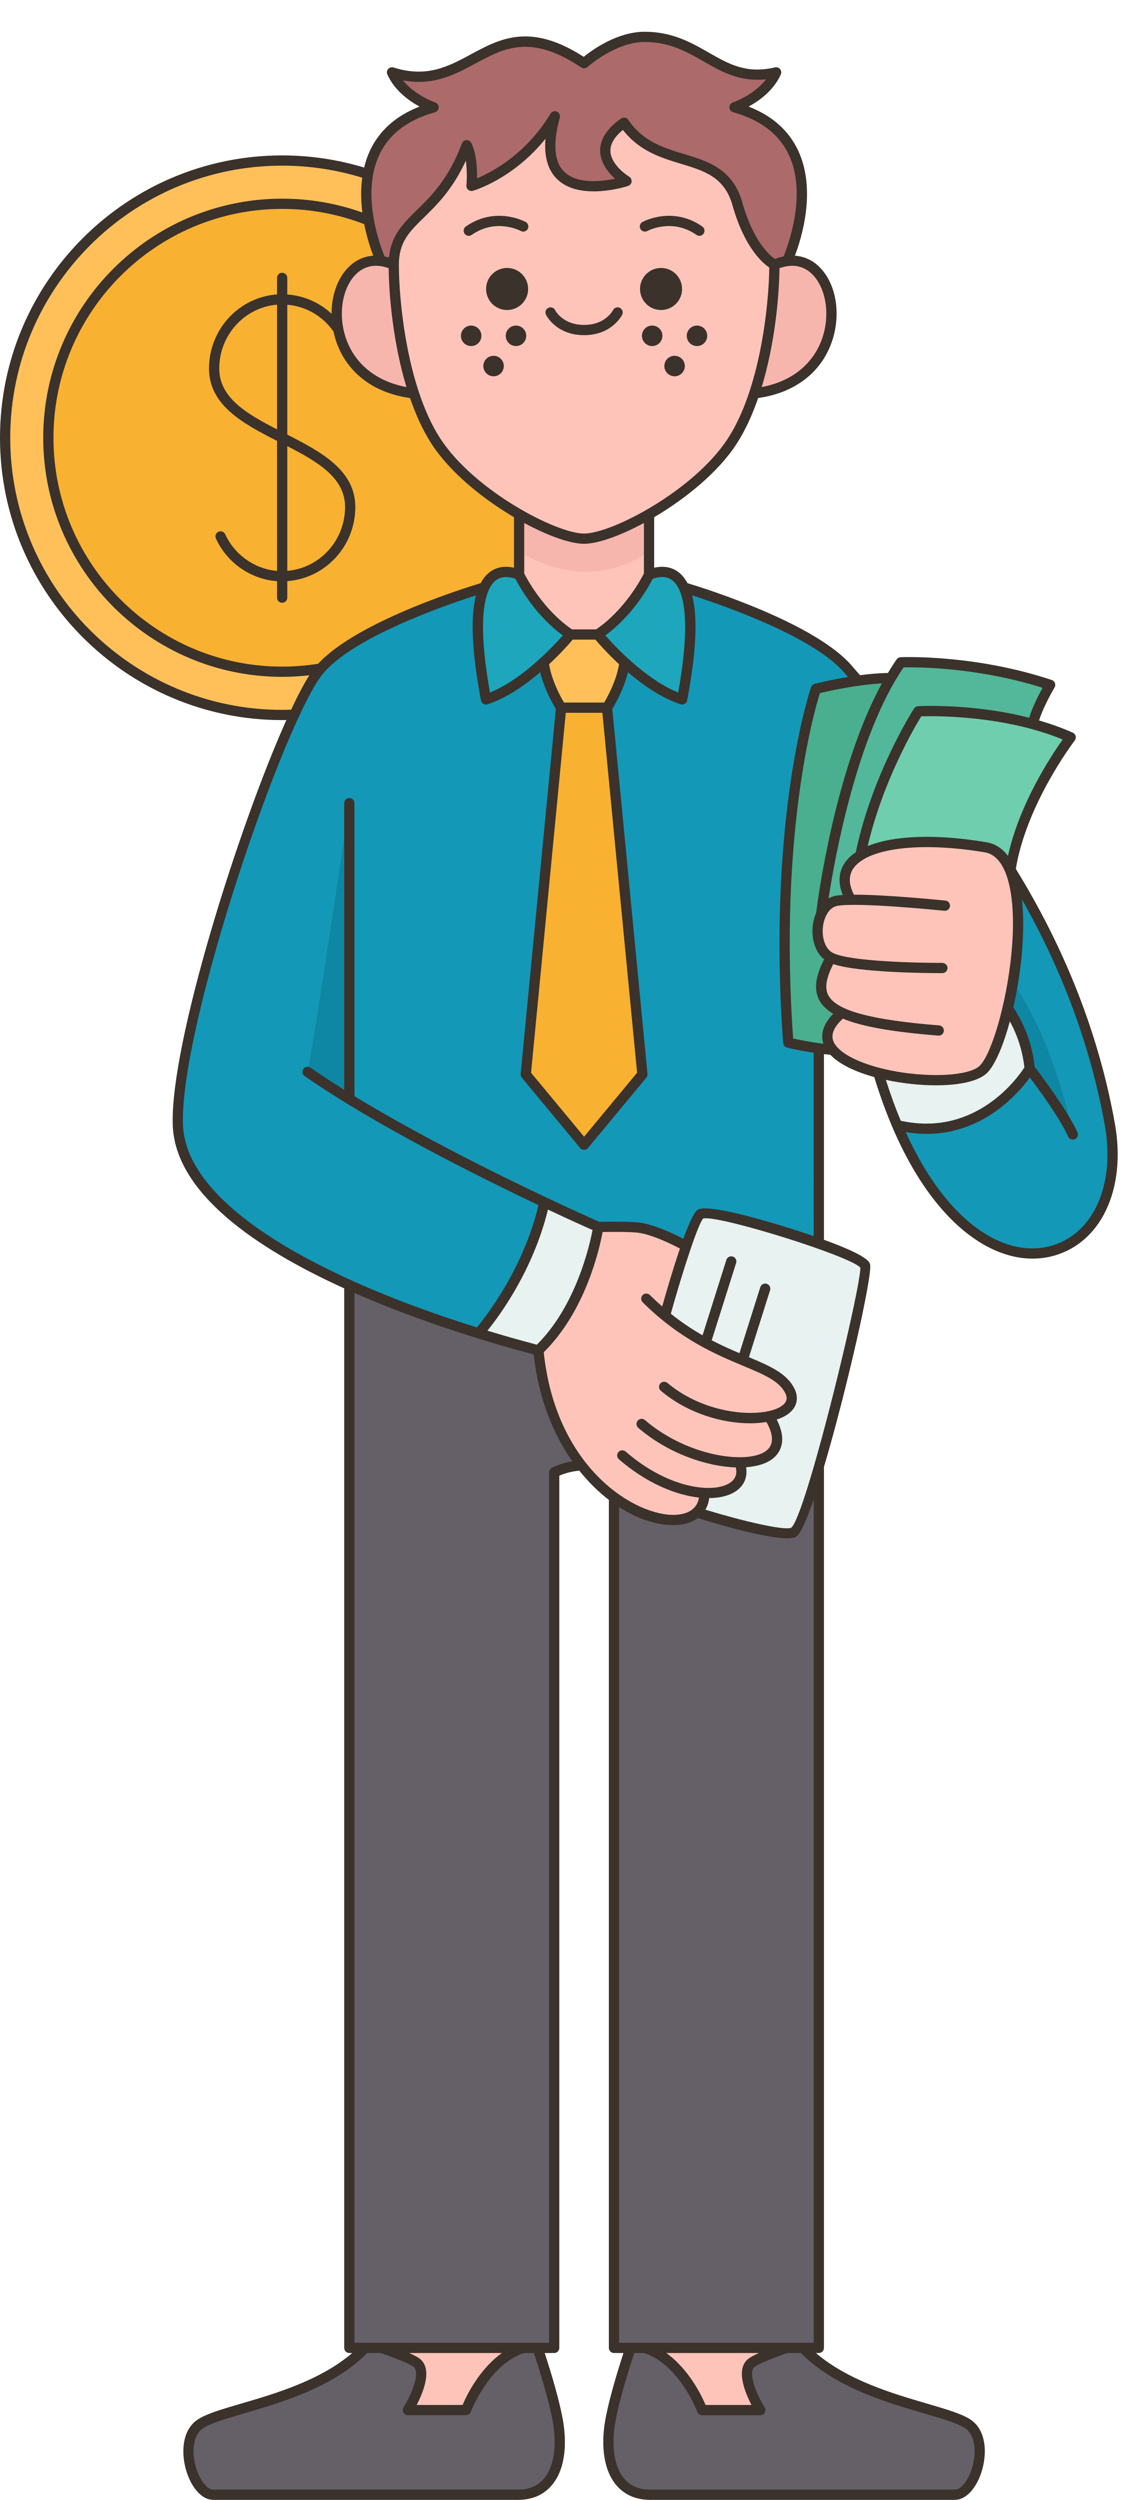 <?xml version="1.0" encoding="UTF-8"?>
<!DOCTYPE svg PUBLIC '-//W3C//DTD SVG 1.0//EN'
          'http://www.w3.org/TR/2001/REC-SVG-20010904/DTD/svg10.dtd'>
<svg height="488.2" preserveAspectRatio="xMidYMid meet" version="1.0" viewBox="0.0 -6.2 221.8 488.2" width="221.8" xmlns="http://www.w3.org/2000/svg" xmlns:xlink="http://www.w3.org/1999/xlink" zoomAndPan="magnify"
><g
  ><g
    ><g
      ><path d="M55.14,25.15C25.24,25.15,1,49.39,1,79.29c0,29.9,24.24,54.14,54.14,54.14 c0.81,0,1.61-0.02,2.4-0.05c72.092,9.812,86.462-95.768,14.37-105.58C66.63,26.08,60.99,25.15,55.14,25.15z" fill="#ffc05a"
      /></g
      ><g
      ><path d="M72.08,36.84h-0.01c-5.23-2.09-10.95-3.24-16.93-3.24C29.9,33.6,9.45,54.05,9.45,79.29 s20.45,45.69,45.69,45.69c2.56,0,5.07-0.21,7.52-0.61c11.944-0.032,35.38-7.751,31.97-15.85l6.82-2.49 C123.549,67.912,117.781,42.95,72.08,36.84z" fill="#f9b132"
      /></g
      ><g
      ><path d="M189.21,467.23c-4.61-3.23-22.63-4.79-32.29-14.91c-11.265-7.247-22.496-7.293-33.69,0 c0,0-3.69,10.77-4.21,16.02c-0.78,7.74,2.17,12.66,7.98,12.66c0,0,56.48,0,59.61,0C190.53,481,193.82,470.45,189.21,467.23z" fill="#655f68"
      /></g
      ><g
      ><path d="M109.26,468.34c-0.52-5.25-4.21-16.02-4.21-16.02c-12.54-7.317-23.753-7.222-33.69,0 C61.7,462.44,43.68,464,39.07,467.23c-4.61,3.22-1.32,13.77,2.6,13.77c3.13,0,59.61,0,59.61,0 C107.09,481,110.04,476.08,109.26,468.34z" fill="#655f68"
      /></g
      ><g
      ><path d="M146.84,455.25c-2.71,2.15,1.74,9.22,1.74,9.22h-11.37c0,0-3.58-9.73-11.13-12.15 c10.368-9.053,19.46-8.048,27.66,0C153.74,452.32,148.21,454.16,146.84,455.25z" fill="#fec4b9"
      /></g
      ><g
      ><path d="M74.54,452.32c12.651-15.432,21.497-13.746,27.66,0c-7.55,2.42-11.13,12.15-11.13,12.15H79.7 c0,0,4.45-7.07,1.74-9.22C80.07,454.16,74.54,452.32,74.54,452.32z" fill="#fec4b9"
      /></g
      ><g
      ><path d="M119.98,286.16v166.16h3.25h2.85h27.66h3.18h3.09V280.27 C150.365,235.971,135.516,256.765,119.98,286.16z" fill="#655f68"
      /></g
      ><g
      ><path d="M105.2,257.52c-8.092-17.117-21.192-18.963-36.93-12.76v207.56h3.09h3.18h27.66h2.85h3.25V281.35 c0,0,2.24-1.25,5.36-1.37l0.01-0.01C120.06,263.139,114.174,258.466,105.2,257.52z" fill="#655f68"
      /></g
      ><g
      ><path d="M216.88,213.39c-3.52-19.66-11.09-36.26-19.42-49.7c-0.01,0.07-0.02,0.13-0.03,0.2l-22.13,49.65 C191.89,252.6,221.79,240.83,216.88,213.39z" fill="#1498b7"
      /></g
      ><g
      ><path d="M165.91,124.71c-7.26-8.79-31.65-16.01-32.26-16.19H94.63c-0.6,0.18-24.38,7.22-31.97,15.85 c-0.1,0.12-0.2,0.23-0.29,0.34c-1.27,1.53-2.94,4.58-4.83,8.67c-9.07,19.66-23.27,63.5-22.79,80.01 c0.36,12.24,14.99,22.99,33.52,31.37c7.97,3.6,16.66,6.77,25.25,9.43v-0.01l23.39-20.76l17.18,3.75l25.92-0.55v-38.09 c21.728-21.977,26.702-45.667,7.68-71.81C166.99,125.96,166.39,125.29,165.91,124.71z" fill="#1498b7"
      /></g
      ><g
      ><path d="M196.94,190.71l-25.3,12.61c1.12,3.74,2.35,7.14,3.66,10.22c17.12,4.12,25.9-11.03,25.9-11.03 S200.95,196.42,196.94,190.71z" fill="#e7f2f1"
      /></g
      ><g
      ><path d="M167.69,126.72c-4.47,0.62-8.24,1.6-8.24,1.6s-8.63,24.58-5.41,69.1c0,0,2.7,0.66,5.97,1.11 c0.88,0.12,1.8,0.22,2.72,0.29c21.439-18.602,23.3-43.415,11.35-72.61C172.01,126.22,169.77,126.43,167.69,126.72z" fill="#4aaf8f"
      /></g
      ><g
      ><path d="M176.04,123.15c-0.68,0.97-1.33,1.99-1.96,3.06c-9.99,17-13.5,45.22-13.61,46.1 c16.247,6.171,29.622-9.22,41.33-37.12c0.86-3.43,3.42-7.64,3.42-7.64C189.98,122.47,176.04,123.15,176.04,123.15z" fill="#53b79a"
      /></g
      ><g
      ><path d="M201.8,135.19c-11.37-3.08-22.34-2.48-22.34-2.48s-8.16,12.55-11.33,28.14l29.3,3.04 c0.01-0.07,0.02-0.13,0.03-0.2v-0.01c2.05-13.33,11.78-25.88,11.78-25.88C206.82,136.72,204.3,135.86,201.8,135.19z" fill="#6fceae"
      /></g
      ><g
      ><path d="M162.35,180.81c-2.73-1.36-3.19-5.64-1.88-8.48c0,0,0-0.01,0-0.02c0.61-1.32,1.61-2.32,2.94-2.58 c0.67-0.13,1.67-0.19,2.86-0.2v-0.01c-2.2-3.79-1.29-6.74,1.86-8.67c4.46-2.74,13.41-3.44,24.47-1.58 c2.26,0.38,3.82,2.08,4.83,4.62c2.52,6.34,1.59,17.86-0.49,26.82c-1.3,5.54-3.03,10.09-4.67,11.83 c-2.66,2.82-12.76,2.83-20.63,0.78c-3.92-1.02-7.29-2.55-8.91-4.5c-1.69-2.01-1.52-4.46,1.78-7.26 C159.43,189.2,159.65,185.78,162.35,180.81z" fill="#fec4b9"
      /></g
      ><g
      ><path d="M169.07,241c-0.31-0.91-4.14-2.62-9.06-4.38c-9.03-3.24-21.75-6.66-23.13-5.72 c-0.63,0.43-1.69,3.06-2.79,6.27c-13.413,15.014-19.409,31.245,2.06,51.98l0.01,0.01c0,0,16.41,5.16,18.93,3.87 c0.97-0.5,2.85-5.76,4.92-12.76v-0.01C164.4,265.41,169.67,242.75,169.07,241z" fill="#e7f2f1"
      /></g
      ><g
      ><path d="M129.95,250.72c2.75,2.25,5.42,3.95,7.93,5.31c2.62,1.42,5.07,2.47,7.25,3.38 c4.44,1.86,7.76,3.17,9.19,5.94c1.28,2.5-0.61,4.32-4.04,5.06c3.82,6.06,0.25,9-5.75,9c1.48,3.86-1.72,6.22-6.87,5.94v0.03 c0.02,1.64-0.54,2.91-1.51,3.77c-2.93,2.67-9.69,1.78-16.17-2.99c-2.19-1.61-4.35-3.67-6.31-6.19c-4.21-5.36-7.54-12.8-8.47-22.45 c-3.637-8.565,4.299-23.854,11.71-24.1c0,0,6.38-0.17,8.35,0.19c3.94,0.73,8.83,3.56,8.83,3.56 C132.09,242.99,129.95,250.72,129.95,250.72z" fill="#fec4b9"
      /></g
      ><g
      ><path d="M116.91,233.42c0,0-2.22,15.1-11.71,24.1c-3.82-1-7.74-2.11-11.68-3.33v-0.01 c0,0,9.6-10.65,12.86-25.59C112.73,231.59,116.91,233.42,116.91,233.42z" fill="#e7f2f1"
      /></g
      ><g
      ><path d="M118.62 132L125.54 203.61 114.14 217.35 102.74 203.61 109.66 132z" fill="#f9b132"
      /></g
      ><g
      ><path d="M116.82,117.71c0,0,2.08,2.56,5.23,5.44c-0.52,4.42-3.43,8.85-3.43,8.85h-8.96 c0,0-2.91-4.43-3.43-8.85c3.15-2.88,5.23-5.44,5.23-5.44H116.82z" fill="#ffc05a"
      /></g
      ><g
      ><path d="M133.65,108.52c1.52,3.29,1.93,9.79-0.35,21.87c-4.14-1.35-8.2-4.45-11.25-7.24 c-3.15-2.88-5.23-5.44-5.23-5.44c6.58-4.36,10.01-11.68,10.01-11.68c2.28-0.9,5.18-1.03,6.81,2.49 C133.64,108.52,133.64,108.52,133.65,108.52z" fill="#1ea6bc"
      /></g
      ><g
      ><path d="M111.46,117.71c0,0-2.08,2.56-5.23,5.44c-3.05,2.79-7.11,5.89-11.25,7.24 c-2.28-12.08-1.87-18.58-0.35-21.87c0.01,0,0.01,0,0.01,0c1.63-3.52,4.53-3.39,6.81-2.49 C101.45,106.03,104.88,113.35,111.46,117.71z" fill="#1ea6bc"
      /></g
      ><g
      ><path d="M143.54,14.76c0,0,5.95-1.99,8.13-6.82C140.59,10.52,137.2,1,125.98,1 c-6.16,0-11.84,5.15-11.84,5.15C95.72-6.19,92.43,12.92,76.61,7.94c2.18,4.83,8.13,6.82,8.13,6.82 c-8.49,2.36-11.85,7.6-12.83,13.04c-0.55,3.11-0.33,6.29,0.17,9.04c0.81,4.54,2.36,7.92,2.36,7.92c0,28.45,79.4,28.45,79.4,0 C153.84,44.76,164.88,20.71,143.54,14.76z" fill="#ad6a6a"
      /></g
      ><g
      ><path d="M153.84,44.76c11.28-1.48,13.77,23.62-6.43,25.86c-8.889-9.588-6.37-19.984,3.92-25.14 C152.2,45.1,153.04,44.86,153.84,44.76z" fill="#f7b6ad"
      /></g
      ><g
      ><path d="M76.95,45.48c6.047,4.231,9.171,14.21,3.92,25.14c-9.14-1.01-13.64-6.71-14.77-12.51 c-1.38-7.01,2.16-14.16,8.34-13.35C75.24,44.86,76.08,45.1,76.95,45.48z" fill="#f7b6ad"
      /></g
      ><g
      ><path d="M144.11,33.63c-3.2-11.32-15.58-6.1-22.16-15.87c-8.52,6,0.48,11.4,0.48,11.4s-19.22,6.32-14-12.64 C101.98,27.26,92.14,30.1,92.14,30.1s0.48-5.1-0.94-7.94C85.75,36.68,76.95,35.9,76.95,45.48c0,5.5,0.88,15.95,3.92,25.14 c1.12,3.38,2.53,6.59,4.3,9.32c3.59,5.54,10.12,10.71,16.28,14.26v11.83c0,0,3.43,7.32,10.01,11.68h5.36 c6.58-4.36,10.01-11.68,10.01-11.68V94.2c6.16-3.55,12.69-8.72,16.28-14.26c1.77-2.73,3.18-5.94,4.3-9.32 c3.04-9.19,3.92-19.64,3.92-25.14C151.33,45.48,146.87,43.43,144.11,33.63z" fill="#fec4b9"
      /></g
      ><g
      ><path d="M197.93,185.73c8.43,11.97,11.73,29.62,11.73,29.62c-2.26-4.9-8.46-12.84-8.46-12.84 s-0.25-6.09-4.26-11.8c0.37-1.59,0.7-3.27,0.98-4.98H197.93z" fill="#0d87a3"
      /></g
      ><g
      ><path d="M68.27,150.65v57.78c-2.87-1.76-5.62-3.54-8.16-5.3C61.69,195.29,68.27,150.65,68.27,150.65z" fill="#0d87a3"
      /></g
      ><g
      ><path d="M126.83,94.2v7.26c-12.7,8.97-25.38,0-25.38,0V94.2c5.12,2.97,9.99,4.8,12.69,4.8 S121.71,97.17,126.83,94.2z" fill="#f7b6ad"
      /></g
    ></g
    ><g
    ><path d="M103.205,50.236c0,2.268-1.839,4.107-4.107,4.107s-4.107-1.839-4.107-4.107s1.839-4.107,4.107-4.107 S103.205,47.968,103.205,50.236z M92.074,57.381c-1.105,0-2,0.895-2,2s0.895,2,2,2s2-0.895,2-2S93.179,57.381,92.074,57.381z M100.833,57.381c-1.105,0-2,0.895-2,2s0.895,2,2,2c1.104,0,2-0.895,2-2S101.937,57.381,100.833,57.381z M96.453,63.285 c-1.104,0-2,0.896-2,2s0.896,2,2,2c1.105,0,2-0.896,2-2S97.558,63.285,96.453,63.285z M136.205,57.381c-1.104,0-2,0.895-2,2 s0.896,2,2,2c1.105,0,2-0.895,2-2S137.31,57.381,136.205,57.381z M127.447,57.381c-1.105,0-2,0.895-2,2s0.895,2,2,2 c1.104,0,2-0.895,2-2S128.551,57.381,127.447,57.381z M131.826,63.285c-1.105,0-2,0.896-2,2s0.895,2,2,2s2-0.896,2-2 S132.93,63.285,131.826,63.285z M129.181,54.343c2.268,0,4.107-1.839,4.107-4.107s-1.839-4.107-4.107-4.107 s-4.107,1.839-4.107,4.107S126.913,54.343,129.181,54.343z M121.127,53.921c-0.497-0.242-1.095-0.036-1.338,0.459 c-0.014,0.028-1.454,2.873-5.65,2.873c-4.142,0-5.594-2.762-5.65-2.873c-0.243-0.496-0.842-0.702-1.338-0.459 s-0.702,0.842-0.459,1.338c0.08,0.163,2.017,3.994,7.447,3.994s7.367-3.831,7.447-3.994 C121.829,54.763,121.624,54.164,121.127,53.921z M102.731,37.154c-0.239-0.131-5.934-3.152-11.697,0.881 c-0.453,0.316-0.563,0.94-0.246,1.393c0.195,0.278,0.505,0.427,0.82,0.427c0.198,0,0.398-0.059,0.572-0.181 c4.727-3.308,9.4-0.868,9.593-0.764c0.487,0.266,1.093,0.086,1.357-0.399C103.395,38.026,103.216,37.419,102.731,37.154z M126.503,38.912c0.196-0.106,4.869-2.548,9.596,0.762c0.174,0.122,0.375,0.181,0.572,0.181c0.315,0,0.625-0.148,0.82-0.427 c0.316-0.452,0.207-1.076-0.246-1.393c-5.764-4.036-11.458-1.012-11.697-0.881c-0.483,0.264-0.661,0.868-0.399,1.354 C125.411,38.992,126.017,39.17,126.503,38.912z M217.866,213.211c2.322,12.979-2.827,23.66-12.522,25.975 c-1.146,0.273-2.335,0.413-3.552,0.413c-10.54,0.001-23.316-10.488-30.947-35.46c-0.012-0.003-0.024-0.006-0.036-0.009 c-2.524-0.698-6.396-2.074-8.549-4.342c-0.418-0.036-0.835-0.077-1.246-0.124v36.251c8.423,3.056,8.842,4.274,9.008,4.766 c0.591,1.748-4.491,24.401-9.008,39.606v172.036c0,0.553-0.448,1-1,1h-0.565c6.227,5.341,15.045,7.93,21.655,9.861 c3.906,1.141,6.991,2.042,8.679,3.223c2.953,2.064,3.156,6.54,2.048,10.059c-1.059,3.362-3.107,5.535-5.218,5.535h-59.613 c-2.599,0-4.803-0.918-6.375-2.655c-2.188-2.418-3.089-6.259-2.604-11.105c0.426-4.256,2.813-11.853,3.817-14.917h-1.854 c-0.552,0-1-0.447-1-1v-165.61c-2.012-1.544-3.967-3.451-5.768-5.703c-1.771,0.144-3.198,0.66-3.918,0.975v170.339 c0,0.553-0.448,1-1,1h-1.854c1.004,3.064,3.391,10.661,3.817,14.917c0.485,4.847-0.416,8.688-2.604,11.105 c-1.572,1.737-3.776,2.655-6.375,2.655H41.667c-2.111,0-4.159-2.173-5.218-5.535c-1.108-3.519-0.905-7.994,2.048-10.059 c1.688-1.181,4.773-2.082,8.679-3.223c6.609-1.931,15.428-4.521,21.655-9.861h-0.565c-0.552,0-1-0.447-1-1V245.407 c-17.179-7.805-33.124-18.625-33.513-31.991c-0.467-16.019,12.969-58.407,22.213-79.004c-0.276,0.004-0.55,0.018-0.826,0.018 C24.735,134.43,0,109.694,0,79.29s24.735-55.14,55.14-55.14c5.463,0,10.844,0.805,16.018,2.374c0.267-1.11,0.631-2.208,1.125-3.274 c1.829-3.944,5.088-6.841,9.708-8.636c-2.054-1.109-4.878-3.119-6.295-6.269c-0.162-0.359-0.097-0.78,0.165-1.074 c0.262-0.296,0.674-0.409,1.048-0.29c6.523,2.056,10.701-0.194,15.124-2.576c5.691-3.066,11.575-6.235,22.033,0.494 C115.73,3.551,120.623,0,125.978,0c5.42,0,9.184,2.156,12.505,4.058c3.945,2.26,7.352,4.208,12.962,2.904 c0.373-0.084,0.758,0.045,1,0.338c0.241,0.294,0.295,0.699,0.14,1.046c-1.417,3.149-4.241,5.159-6.295,6.269 c4.62,1.795,7.879,4.691,9.708,8.636c3.546,7.647,0.687,16.947-0.655,20.483c1.659,0.117,3.193,0.752,4.501,1.932 c3.427,3.094,4.59,9.075,2.827,14.546c-2.006,6.224-7.281,10.316-14.514,11.317c-1.116,3.238-2.497,6.309-4.209,8.951 c-3.581,5.53-9.956,10.699-16.112,14.327v9.866c1.912-0.435,3.595-0.1,4.924,0.998c0.623,0.514,1.146,1.192,1.584,2.013 c3.404,1.027,25.315,7.883,32.342,16.39c0.359,0.435,0.82,0.961,1.386,1.585c1.78-0.234,3.648-0.402,5.44-0.434 c0.553-0.916,1.12-1.808,1.712-2.654c0.177-0.253,0.461-0.409,0.771-0.425c0.139-0.006,14.299-0.629,29.542,4.454 c0.289,0.096,0.518,0.318,0.622,0.604c0.105,0.285,0.074,0.604-0.083,0.863c-0.022,0.037-2.044,3.392-3.027,6.428 c2.214,0.644,4.437,1.43,6.595,2.392c0.28,0.125,0.488,0.371,0.563,0.669s0.009,0.613-0.179,0.856 c-0.095,0.123-9.412,12.289-11.518,25.072C208.286,179.349,214.8,196.077,217.866,213.211z M207.681,138.223 c-11.521-4.742-24.894-4.613-27.652-4.534c-1.363,2.214-7.485,12.629-10.467,25.34c5.085-2.079,13.318-2.408,23.202-0.749 c1.691,0.284,3.097,1.182,4.207,2.677C199.285,150.586,205.489,141.274,207.681,138.223z M161.915,169.252 c0.412-0.232,0.846-0.414,1.31-0.503c0.394-0.076,0.892-0.13,1.469-0.166c-1.196-2.92-0.479-5.022,0.427-6.329 c0.522-0.753,1.246-1.416,2.116-2.004c3.227-15.412,11.305-27.959,11.386-28.084c0.174-0.268,0.465-0.436,0.783-0.453 c0.536-0.031,10.754-0.544,21.706,2.257c0.707-2.218,1.897-4.531,2.626-5.849c-12.855-4.056-24.649-4.042-27.161-3.99 C167.5,137.436,163.223,160.77,161.915,169.252z M172.337,127.265c-4.985,0.26-10.424,1.488-12.112,1.895 c-1.166,3.709-8.022,27.572-5.237,67.45c1.115,0.247,3.42,0.718,5.936,1.024c-0.051-0.154-0.107-0.306-0.142-0.466 c-0.391-1.777,0.304-3.584,2.04-5.384c-1.27-0.767-2.158-1.638-2.699-2.636c-1.369-2.528-0.337-5.512,0.924-7.998 c-1.938-1.548-2.521-4.406-2.191-6.791c0.114-0.824,0.336-1.581,0.634-2.265C159.747,169.988,163.062,144.232,172.337,127.265z M127.555,106.831c-0.769,1.508-3.873,7.127-9.258,11.066c2.004,2.271,7.991,8.629,14.235,11.145 c2.844-15.853,0.584-20.482-1.047-21.829C130.499,106.399,129.178,106.271,127.555,106.831z M103.778,203.295l10.362,12.493 l10.362-12.493L117.715,133h-7.151L103.778,203.295z M120.975,123.519c-2.304-2.146-3.973-4.04-4.625-4.809h-4.421 c-0.652,0.769-2.321,2.663-4.625,4.809c0.51,3.184,2.229,6.336,2.91,7.481h7.851C118.747,129.855,120.466,126.704,120.975,123.519z M93.937,107.684c0.438-0.821,0.962-1.499,1.584-2.013c1.329-1.098,3.014-1.434,4.924-0.998v-9.866 c-6.156-3.628-12.531-8.797-16.112-14.327c-1.711-2.643-3.093-5.714-4.209-8.951c-7.233-1.001-12.508-5.093-14.514-11.317 c-0.177-0.551-0.317-1.107-0.436-1.665c-2.112-3.039-5.425-4.937-9.034-5.238v25.369c6.63,3.377,13.294,6.958,13.294,14.135 c0,7.665-5.879,13.946-13.294,14.471v3.233c0,0.553-0.448,1-1,1s-1-0.447-1-1v-3.219c-5.125-0.369-9.742-3.552-11.945-8.319 c-0.232-0.502-0.013-1.096,0.488-1.328c0.501-0.229,1.096-0.013,1.327,0.488c1.877,4.063,5.783,6.785,10.13,7.151V79.903 c-6.63-3.377-13.294-6.958-13.294-14.134c0-7.665,5.879-13.946,13.294-14.471v-3.233c0-0.553,0.448-1,1-1s1,0.447,1,1v3.244 c3.244,0.232,6.288,1.564,8.656,3.77c-0.009-3.768,1.277-7.278,3.642-9.413c1.307-1.18,2.842-1.815,4.5-1.933 c-0.513-1.351-1.246-3.541-1.76-6.161c-5.113-1.967-10.504-2.973-16.038-2.973c-24.644,0-44.693,20.049-44.693,44.692 s20.049,44.693,44.693,44.693c2.354,0,4.715-0.19,7.027-0.554C69.732,115.223,90.619,108.684,93.937,107.684z M69.777,47.149 c-2.816,2.542-3.769,7.777-2.263,12.448c1.67,5.182,5.973,8.688,11.915,9.795c-2.549-8.408-3.41-17.536-3.474-23.216 C73.583,45.314,71.454,45.635,69.777,47.149z M56.14,105.283c6.312-0.521,11.294-5.909,11.294-12.471 c0-5.691-5.307-8.812-11.294-11.888V105.283z M54.14,53.298c-6.312,0.521-11.294,5.909-11.294,12.471 c0,5.69,5.306,8.811,11.294,11.887V53.298z M95.748,129.042c6.251-2.518,12.234-8.875,14.236-11.144 c-5.385-3.94-8.49-9.56-9.259-11.067c-0.661-0.229-1.272-0.343-1.831-0.343c-0.813,0-1.515,0.242-2.099,0.725 C95.163,108.56,92.903,113.19,95.748,129.042z M125.834,95.934c-4.683,2.528-9.042,4.065-11.695,4.065s-7.011-1.537-11.695-4.065 v9.865c0.58,1.146,3.804,7.141,9.334,10.911h4.722c5.53-3.77,8.754-9.766,9.334-10.911V95.934z M150.33,46.047 c-1.383-0.933-4.886-3.996-7.185-12.146c-1.562-5.538-5.503-6.731-10.067-8.113c-3.83-1.16-8.139-2.465-11.344-6.616 c-1.674,1.363-2.497,2.754-2.449,4.142c0.098,2.805,3.626,4.971,3.662,4.992c0.334,0.202,0.521,0.581,0.477,0.969 c-0.044,0.389-0.309,0.716-0.68,0.838c-0.378,0.123-9.326,3.001-13.811-1.27c-1.852-1.764-2.633-4.427-2.338-7.946 c-6.284,7.806-13.814,10.058-14.177,10.162c-0.319,0.093-0.661,0.019-0.915-0.191c-0.255-0.211-0.389-0.534-0.358-0.863 c0.003-0.035,0.226-2.495-0.112-4.826c-2.588,5.626-5.671,8.64-8.212,11.123c-2.83,2.766-4.875,4.765-4.875,9.184 c0,7.421,1.686,24.058,8.065,33.908c6.595,10.184,22.695,18.607,28.128,18.607s21.534-8.424,28.128-18.607 C148.491,69.783,150.248,53.718,150.33,46.047z M158.502,47.149c-1.677-1.514-3.805-1.835-6.178-0.973 c-0.063,5.68-0.925,14.808-3.473,23.216c5.942-1.108,10.245-4.613,11.915-9.795C162.271,54.927,161.319,49.692,158.502,47.149z M75.15,43.877c0.287,0.057,0.576,0.12,0.868,0.207c0.414-4.322,2.741-6.61,5.405-9.214c2.774-2.712,6.227-6.086,8.846-13.061 c0.14-0.372,0.487-0.626,0.884-0.647c0.407-0.021,0.769,0.197,0.947,0.552c1.03,2.061,1.152,5.091,1.116,6.917 c2.849-1.191,9.593-4.695,14.358-12.629c0.257-0.43,0.791-0.602,1.251-0.404c0.459,0.196,0.703,0.702,0.57,1.185 c-1.409,5.116-1.102,8.686,0.915,10.608c2.522,2.405,7.23,1.866,9.877,1.313c-1.281-1.158-2.816-3.015-2.9-5.312 c-0.084-2.312,1.29-4.482,4.083-6.451c0.22-0.156,0.495-0.213,0.757-0.166c0.265,0.049,0.498,0.202,0.648,0.425 c2.857,4.243,6.936,5.479,10.881,6.674c4.697,1.422,9.554,2.893,11.413,9.484c2.157,7.646,5.361,10.336,6.369,11.021 c0.57-0.219,1.135-0.391,1.69-0.501c0.917-2.236,4.593-12.165,1.051-19.794c-1.884-4.057-5.553-6.87-10.905-8.363 c-0.423-0.117-0.719-0.498-0.73-0.937c-0.012-0.439,0.266-0.835,0.682-0.975c0.047-0.016,4.072-1.4,6.472-4.523 c-5.155,0.553-8.733-1.501-12.209-3.493C134.232,3.929,130.865,2,125.978,2c-5.69,0-11.113,4.838-11.167,4.887 c-0.34,0.309-0.846,0.346-1.228,0.09c-9.855-6.603-15.075-3.788-20.603-0.811c-4.061,2.188-8.244,4.443-14.229,3.337 c2.417,2.981,6.255,4.291,6.301,4.307c0.417,0.139,0.695,0.533,0.684,0.973c-0.011,0.439-0.308,0.82-0.731,0.938 c-5.355,1.494-9.025,4.311-10.908,8.37C70.554,31.731,74.231,41.642,75.15,43.877z M56.892,132.392 c1.308-2.789,2.513-5.081,3.559-6.716c-1.76,0.199-3.538,0.307-5.311,0.307c-25.747,0-46.693-20.946-46.693-46.693 c0-25.746,20.946-46.692,46.693-46.692c5.391,0,10.654,0.915,15.673,2.705c-0.272-2.147-0.344-4.474-0.026-6.801 c-5.05-1.554-10.307-2.351-15.646-2.351C25.838,26.15,2,49.988,2,79.29s23.838,53.14,53.14,53.14 C55.727,132.43,56.31,132.411,56.892,132.392z M104.335,453.322h-1.952c-6.901,2.308-10.34,11.4-10.374,11.491 c-0.145,0.393-0.52,0.654-0.938,0.654H79.7c-0.364,0-0.699-0.198-0.875-0.517c-0.176-0.318-0.165-0.708,0.029-1.017 c1.601-2.545,3.333-6.816,1.966-7.901c-0.881-0.7-4.353-2.01-6.445-2.711h-2.607c-6.602,6.677-16.654,9.626-24.031,11.78 c-3.582,1.047-6.675,1.951-8.093,2.942c-2.123,1.484-2.176,4.997-1.287,7.819c0.755,2.396,2.147,4.136,3.311,4.136h59.613 c2.047,0,3.693-0.672,4.892-1.997c1.773-1.96,2.518-5.356,2.097-9.564C107.836,464.108,105.138,455.745,104.335,453.322z M81.42,463.468h8.975c0.777-1.832,3.268-6.997,7.685-10.146H79.971c0.879,0.394,1.652,0.794,2.093,1.145 C84.578,456.465,82.697,461.028,81.42,463.468z M111.837,279.173c-3.741-5.318-6.606-12.298-7.547-20.863 c-7.436-1.968-21.438-6.047-35.023-12.008v205.02h38.03V281.354c0-0.361,0.195-0.695,0.51-0.872 C107.888,280.438,109.478,279.573,111.837,279.173z M107.077,230.018c-2.859,11.737-9.328,20.567-11.823,23.652 c3.219,0.975,6.449,1.89,9.659,2.736c7.63-7.553,10.297-19.332,10.88-22.39C114.452,233.42,111.314,232.008,107.077,230.018z M132.074,289.629c1.571-0.084,4.098-0.657,4.516-3.365c-4.632-0.514-10.355-2.888-15.638-7.477 c-0.417-0.362-0.461-0.994-0.099-1.41c0.361-0.419,0.993-0.461,1.411-0.1c8.474,7.361,17.326,8.246,20.457,6.055 c1.014-0.709,1.368-1.703,1.063-2.958c-5.775-0.187-13.264-2.759-19.053-7.729c-0.419-0.359-0.467-0.991-0.107-1.41 s0.992-0.468,1.41-0.107c8.483,7.281,20.507,8.761,23.859,5.868c1.627-1.404,0.921-3.661-0.116-5.49 c-0.985,0.163-2.056,0.254-3.198,0.254c-5.338,0-12.088-1.866-17.436-6.349c-0.423-0.355-0.479-0.985-0.124-1.409 c0.354-0.423,0.984-0.479,1.409-0.124c8.022,6.726,19.398,6.85,22.51,4.364c0.854-0.683,1.004-1.432,0.49-2.431 c-1.208-2.347-4.146-3.577-8.214-5.279c-5.208-2.18-12.341-5.165-19.619-12.405c-0.391-0.39-0.393-1.022-0.003-1.414 c0.39-0.391,1.023-0.394,1.415-0.004c0.805,0.801,1.604,1.541,2.399,2.236c0.882-3.122,2.174-7.528,3.463-11.311 c-1.47-0.785-4.925-2.512-7.788-3.039c-1.331-0.245-5.191-0.234-7.319-0.196c-0.612,3.305-3.344,15.458-11.507,23.483 C108.674,280.873,124.48,290.038,132.074,289.629z M156.512,453.322h-2.607c-2.092,0.701-5.565,2.012-6.445,2.711 c-1.37,1.088,0.364,5.358,1.966,7.901c0.194,0.309,0.205,0.697,0.029,1.017c-0.176,0.318-0.511,0.517-0.875,0.517h-11.371 c-0.418,0-0.793-0.262-0.938-0.654c-0.034-0.091-3.473-9.183-10.374-11.491h-1.952c-0.803,2.423-3.501,10.786-3.934,15.116 c-0.421,4.208,0.324,7.604,2.097,9.564c1.199,1.325,2.845,1.997,4.892,1.997h59.613c1.164,0,2.556-1.739,3.311-4.136 c0.889-2.822,0.836-6.335-1.287-7.819c-1.418-0.991-4.511-1.896-8.093-2.942C173.166,462.948,163.114,459.999,156.512,453.322z M146.215,454.467c0.441-0.35,1.214-0.75,2.093-1.145h-18.109c4.417,3.149,6.908,8.314,7.685,10.146h8.975 C145.583,461.028,143.701,456.465,146.215,454.467z M159.013,286.607c-1.401,4.098-2.635,6.891-3.467,7.316 c-0.387,0.197-0.992,0.284-1.754,0.284c-4.311,0-13.666-2.769-17.429-3.941c-1.074,0.789-2.489,1.269-4.182,1.359 c-0.22,0.012-0.443,0.018-0.668,0.018c-3.193,0-6.895-1.193-10.53-3.527v163.206h38.03V286.607z M168.121,241.351 c-1.988-2.279-27.707-10.308-30.708-9.588c-1.008,1.088-3.961,10.143-6.326,18.594c2.131,1.705,4.208,3.074,6.204,4.213 l4.653-14.726c0.167-0.526,0.729-0.82,1.255-0.651c0.527,0.166,0.819,0.728,0.652,1.255l-4.77,15.096 c1.904,0.991,3.72,1.798,5.423,2.521l4.075-12.898c0.167-0.527,0.73-0.822,1.255-0.652c0.527,0.166,0.819,0.728,0.652,1.254 l-4.131,13.076c4.111,1.723,7.355,3.146,8.85,6.052c0.949,1.844,0.577,3.633-1.02,4.909c-0.622,0.496-1.441,0.904-2.402,1.219 c2.145,4.164,0.608,6.457-0.586,7.486c-1.222,1.054-3.115,1.659-5.397,1.828c0.309,1.878-0.352,3.526-1.934,4.632 c-1.286,0.899-3.113,1.375-5.273,1.394c-0.106,0.842-0.36,1.601-0.749,2.264c7.375,2.246,15.537,4.154,16.792,3.512 c0.906-0.794,2.545-5.554,4.376-11.867v-0.014h0.004C163.161,265.97,168.284,243.72,168.121,241.351z M159.013,199.395 c-2.853-0.431-5.08-0.973-5.209-1.005c-0.421-0.104-0.727-0.466-0.759-0.898c-3.204-44.212,5.37-69.252,5.458-69.5 c0.11-0.314,0.37-0.554,0.692-0.637c0.195-0.05,2.952-0.757,6.512-1.345c-0.204-0.235-0.395-0.458-0.564-0.663 c-5.917-7.162-23.984-13.389-29.887-15.279c1.13,4.306,0.804,11.089-0.972,20.505c-0.054,0.282-0.226,0.528-0.474,0.675 c-0.156,0.093-0.332,0.14-0.509,0.14c-0.104,0-0.209-0.017-0.311-0.05c-3.721-1.216-7.342-3.749-10.277-6.26 c-0.794,3.301-2.489,6.235-3.062,7.167l6.88,71.274c0.025,0.265-0.056,0.529-0.226,0.734l-11.397,13.741 c-0.19,0.229-0.472,0.361-0.77,0.361s-0.58-0.133-0.77-0.361l-11.397-13.741c-0.17-0.205-0.251-0.47-0.226-0.734l6.88-71.274 c-0.573-0.931-2.267-3.865-3.062-7.167c-2.935,2.511-6.555,5.044-10.277,6.26c-0.101,0.033-0.206,0.05-0.311,0.05 c-0.177,0-0.354-0.047-0.509-0.14c-0.248-0.146-0.42-0.393-0.474-0.675c-1.776-9.416-2.102-16.199-0.972-20.505 c-5.903,1.89-23.971,8.118-29.887,15.279c-7.591,9.189-27.953,68.472-27.384,88.011c0.474,16.276,28.129,30.532,57.432,39.674 c1.811-2.17,9.132-11.517,12.043-23.887c-12.304-5.834-32.053-15.728-45.69-25.194c-0.454-0.314-0.566-0.938-0.251-1.392 c0.314-0.453,0.937-0.568,1.392-0.251c2.068,1.435,4.283,2.881,6.588,4.322v-55.984c0-0.553,0.448-1,1-1s1,0.447,1,1v57.219 c19.847,12.098,45.408,23.472,47.847,24.55c1.148-0.025,6.468-0.127,8.329,0.216c2.988,0.55,6.408,2.207,8.097,3.096 c1.059-2.911,2.065-5.162,2.779-5.649c2.413-1.646,20.389,4.349,21.153,4.604c0.54,0.181,1.048,0.355,1.542,0.525V199.395z M171.342,202.202c7.953,2.201,17.96,2.026,20.203-0.353c3.667-3.888,8.752-26.357,5.215-36.887 c-0.941-2.802-2.397-4.387-4.327-4.711c-12.587-2.113-22.902-0.851-25.667,3.141c-0.966,1.394-0.919,3.12,0.11,5.13 c6.434-0.01,17.309,1.097,17.875,1.154c0.549,0.057,0.949,0.548,0.893,1.098c-0.057,0.549-0.553,0.943-1.097,0.893 c-0.168-0.018-16.929-1.729-20.943-0.953c-1.687,0.324-2.545,2.313-2.767,3.919c-0.268,1.937,0.233,4.417,1.965,5.285 c3.285,1.646,16.518,1.945,21.356,1.924c0.542,0.035,1.002,0.442,1.005,0.995c0.002,0.553-0.443,1.002-0.995,1.005 c-0.05,0-0.175,0.001-0.368,0.001c-2.465,0-15.907-0.08-20.973-1.766c-1.407,2.801-1.706,4.716-0.945,6.119 c1.614,2.98,8.291,4.787,21.647,5.857c0.55,0.044,0.961,0.526,0.917,1.077c-0.042,0.523-0.479,0.92-0.996,0.92 c-0.027,0-0.054-0.001-0.081-0.003c-8.931-0.716-14.908-1.752-18.659-3.316c-1.569,1.451-2.24,2.799-1.975,4.008 C163.186,198.793,166.403,200.835,171.342,202.202z M173.112,204.687c0.908,2.861,1.882,5.523,2.911,7.983 c14.704,3.235,22.944-8.517,24.159-10.406c-0.099-1.077-0.601-4.95-2.835-9.001c-1.252,4.618-2.811,8.331-4.348,9.961 c-1.658,1.758-5.587,2.528-10.107,2.528C179.728,205.751,176.279,205.368,173.112,204.687z M215.897,213.563 c-2.707-15.129-8.151-29.943-16.19-44.119c0.699,6.325-0.142,14.355-1.682,21.1c3.403,5.072,4.045,10.258,4.155,11.599 c1.049,1.361,6.291,8.251,8.383,12.795c0.231,0.501,0.012,1.096-0.49,1.326c-0.136,0.063-0.278,0.092-0.418,0.092 c-0.378,0-0.74-0.216-0.909-0.582c-1.697-3.686-5.744-9.221-7.494-11.545c-2.24,3.089-9.076,11.014-20.214,11.014 c-1.289,0-2.64-0.115-4.044-0.347c8.167,17.972,19.33,24.392,27.884,22.345C213.493,235.184,218.023,225.447,215.897,213.563z" fill="#3a322b"
    /></g
  ></g
></svg
>
